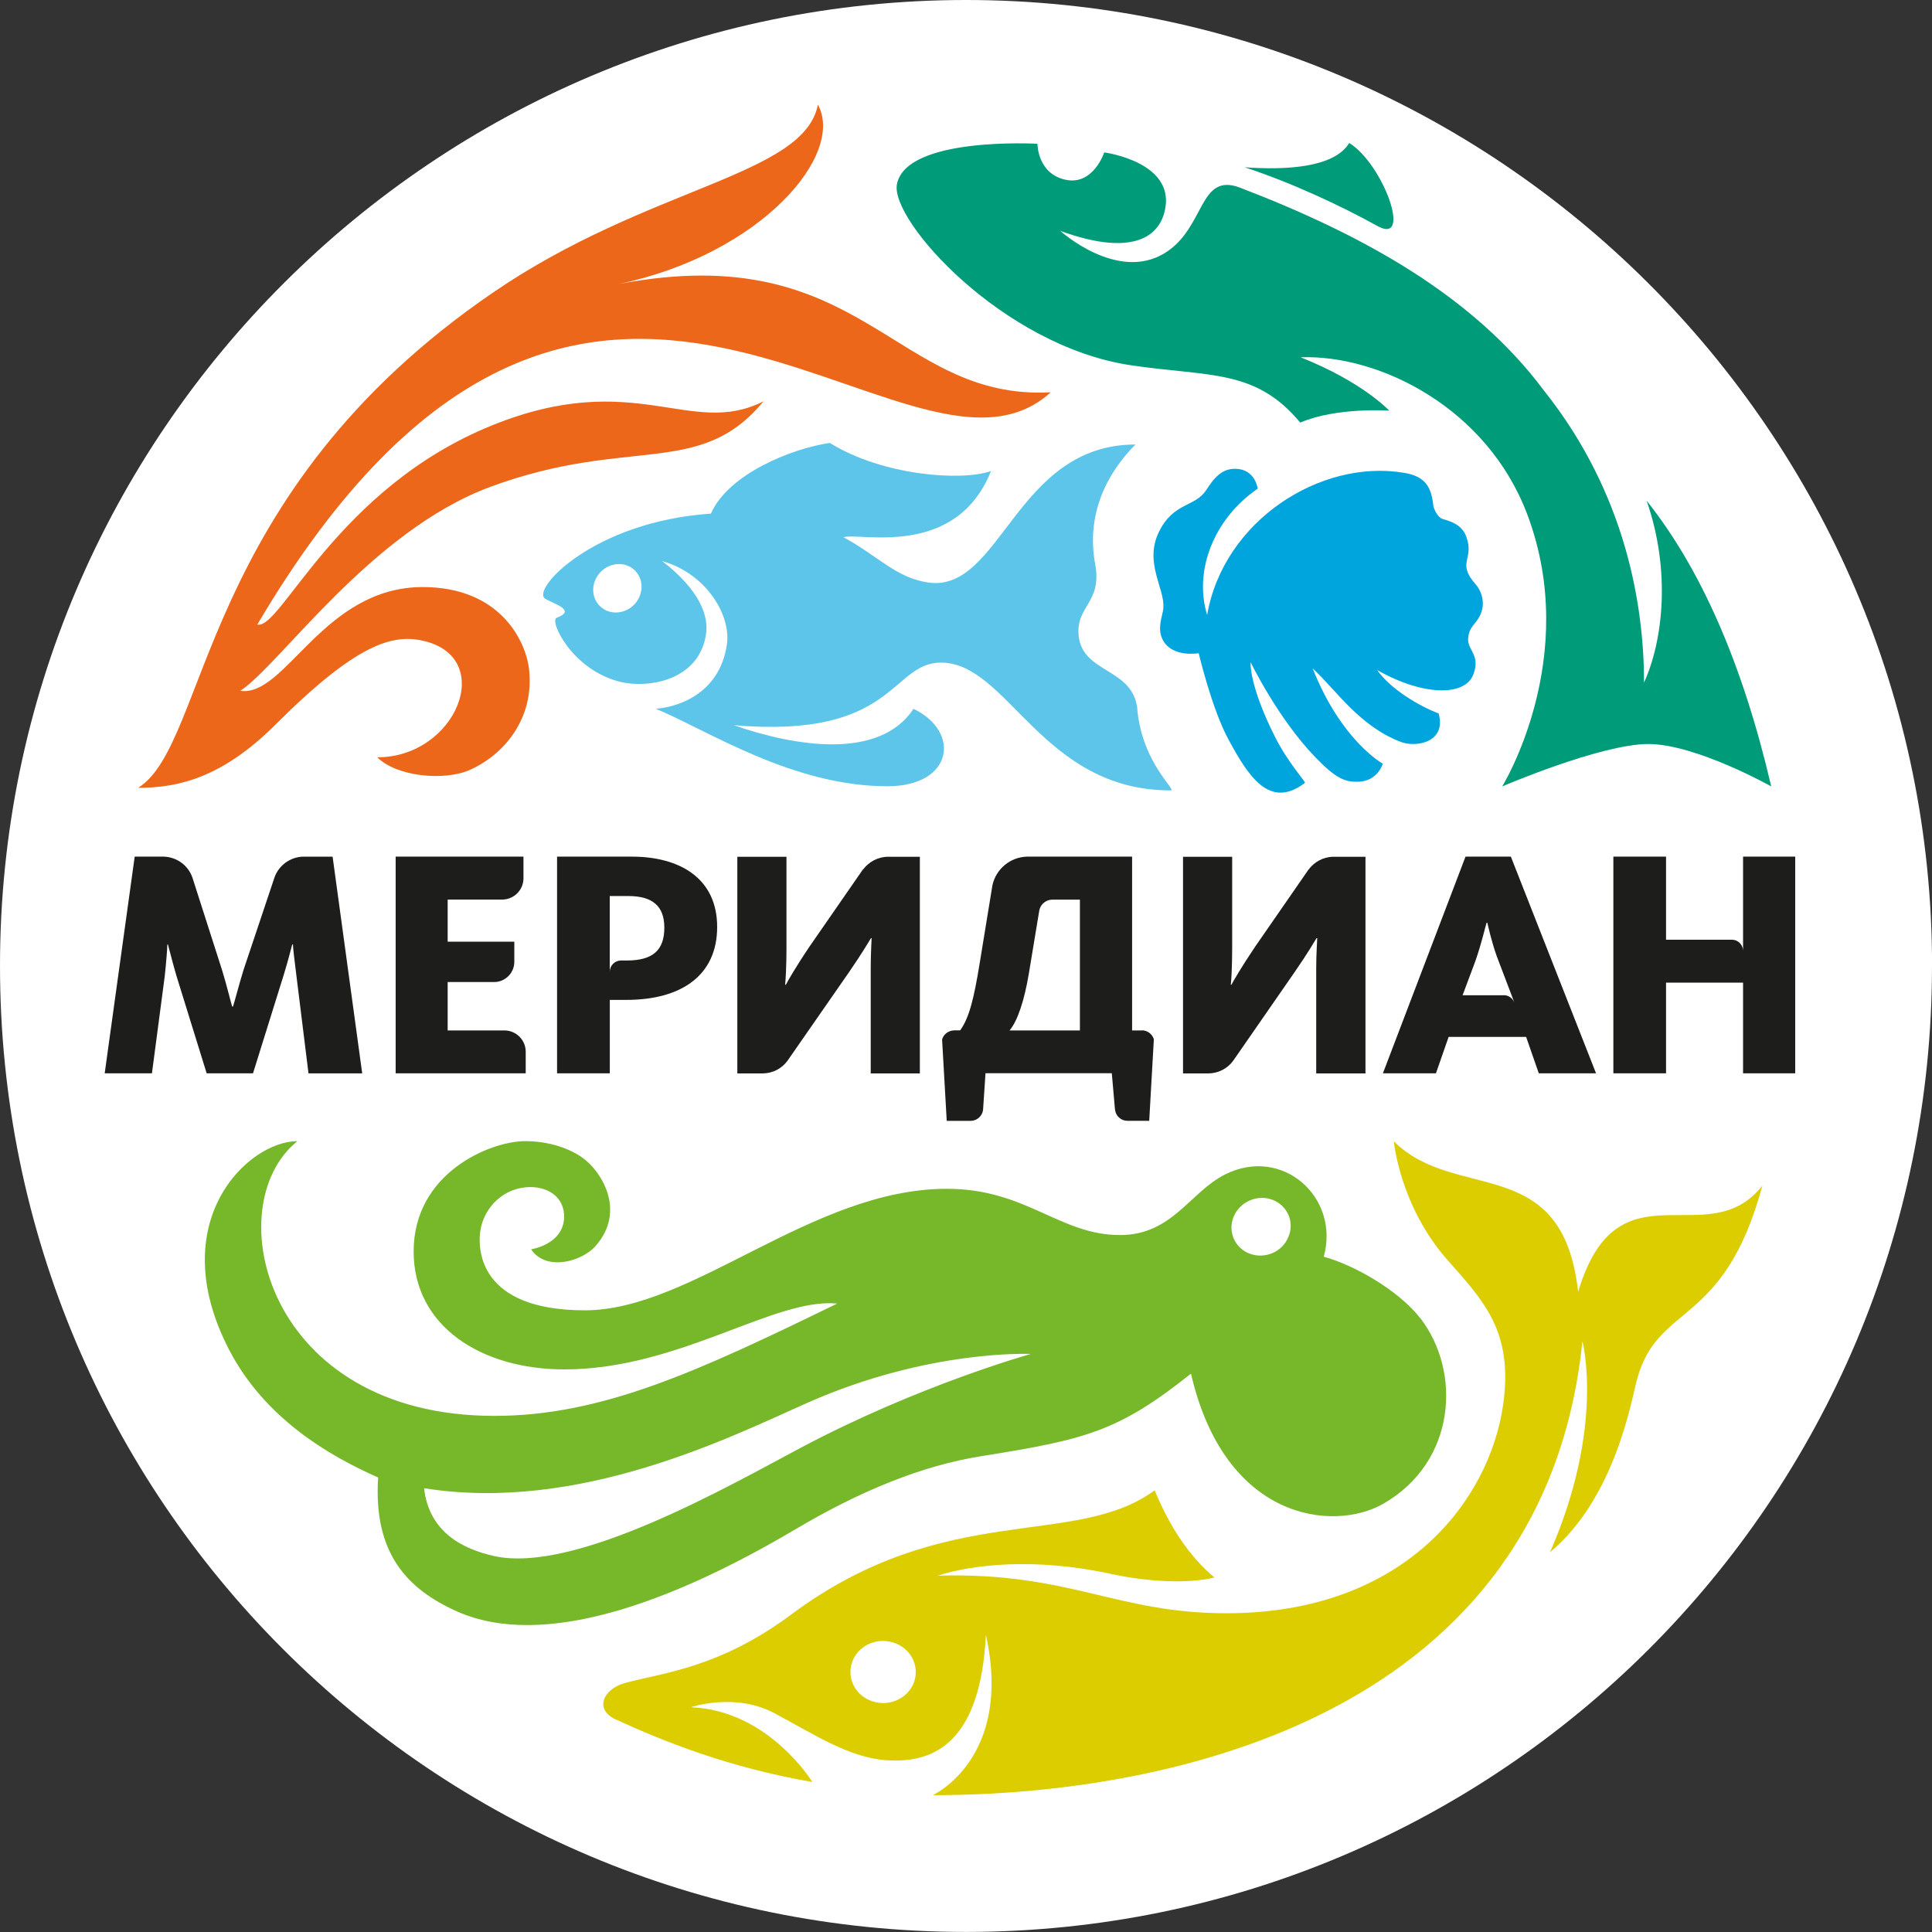 <svg width="120" height="120" viewBox="0 0 120 120" fill="none" xmlns="http://www.w3.org/2000/svg">
<rect x="0" y="0" width="120" height="120" fill="#333333" stroke="none"/>
<g clip-path="url(#clip0_1185_4643)">
<path d="M120 59.989C120 93.136 93.135 119.996 59.996 119.996C26.857 119.996 0 93.136 0 59.989C0 26.843 27.068 0 60 0C92.932 0 120.004 26.839 120.004 59.989" fill="white"/>
<path d="M108.265 53.207V59.07C108.265 58.681 107.96 58.376 107.584 58.367H103.481V53.207H100.209V66.665H103.481V61.034H108.265V66.665H111.504V53.207H108.265Z" fill="#1D1D1B"/>
<path d="M18.826 53.207C18.018 53.232 17.323 53.753 17.057 54.477L15.122 60.255C14.838 61.182 14.555 62.275 14.474 62.516H14.419C14.339 62.275 14.081 61.182 13.793 60.255L11.951 54.507C11.693 53.762 10.99 53.228 10.165 53.207H8.366L6.503 66.665H9.437L10.228 60.666C10.326 59.777 10.393 58.884 10.393 58.664H10.431C10.491 58.867 10.715 59.777 10.957 60.602L12.836 66.665H15.715L17.607 60.602C17.887 59.697 18.094 58.884 18.149 58.664H18.196C18.196 58.867 18.293 59.658 18.416 60.645L19.161 66.669H22.497L20.659 53.211H18.831L18.826 53.207Z" fill="#1D1D1B"/>
<path d="M65.262 24.369C55.521 24.872 53.629 14.751 38.473 17.634C47.321 15.75 52.498 9.59 50.801 6.5C49.937 10.945 40.302 11.546 30.641 18.158C12.277 30.697 12.996 46.178 8.581 48.934C11.087 48.934 13.818 48.299 17.133 44.984C22.174 39.951 24.397 39.375 26.277 39.799C30.853 40.827 28.347 47.038 23.432 47.038C24.621 48.227 27.568 48.536 29.194 47.816C31.306 46.868 33.186 44.646 32.864 41.606C32.682 39.841 31.082 36.463 26.26 36.463C20.066 36.463 17.742 43.321 14.931 42.906C17.425 41.259 23.03 32.987 30.463 30.236C39.049 27.061 43.473 29.728 47.422 24.927C42.897 27.222 39.443 22.823 30.548 26.426C20.9 30.333 17.425 39.172 15.981 38.791C36.526 3.981 56.211 32.606 65.266 24.364" fill="#EC671A"/>
<path d="M102.267 31.074C103.799 35.468 103.291 39.794 102.114 42.398C102.114 37.669 101.014 30.68 95.9 24.262C91.476 18.328 84.575 14.552 77.019 11.656C74.449 10.678 74.876 14.145 72.366 15.707C69.403 17.553 65.855 14.34 65.855 14.34C70.004 15.851 71.833 14.894 72.303 13.26C73.217 10.073 68.586 9.467 68.586 9.467C68.586 9.467 67.904 11.55 66.164 11.161C64.428 10.771 64.437 8.93 64.437 8.93C64.437 8.93 56.267 8.46 55.708 11.453C55.297 13.709 62.274 21.477 70.19 22.679C75.147 23.42 77.959 22.887 80.761 26.248C83.034 25.274 86.29 25.507 86.29 25.507C86.29 25.507 84.656 23.729 80.782 22.192C85.676 22.011 92.356 25.334 94.854 31.929C98.232 40.861 93.305 48.845 93.305 48.845C93.305 48.845 99.439 46.212 102.381 46.212C105.323 46.212 110.014 48.845 110.014 48.845C108.236 41.221 105.645 35.328 102.262 31.082M83.8 8.883C82.869 10.424 79.842 10.572 77.306 10.39C80.156 11.317 83.348 12.807 85.557 14.039C87.763 15.258 85.888 10.149 83.8 8.879" fill="#009C79"/>
<path d="M88.216 81.877C86.874 80.15 84.109 78.567 82.221 78.058C83.241 74.38 79.664 71.154 76.087 72.949C73.915 74.045 72.797 76.712 69.572 76.712C65.8 76.712 63.759 73.838 58.806 73.838C50.449 73.838 42.999 81.386 36.335 81.386C29.672 81.386 29.756 77.529 29.803 76.738C29.892 75.243 31.048 73.889 32.656 73.745C33.994 73.618 35.108 74.359 35.035 75.667C34.947 77.313 32.987 77.597 32.987 77.597C33.909 78.973 36.115 78.376 36.987 77.398C38.956 75.171 37.292 72.644 36.102 71.853C35.137 71.209 33.884 70.879 32.61 70.879C30.476 70.879 25.692 72.83 25.692 77.733C25.692 82.368 29.879 85.056 35.053 85.056C42.186 85.056 48.083 80.59 51.999 80.967C43.346 85.187 37.385 87.943 30.705 87.943C16.472 87.943 13.483 74.888 18.474 70.879C15.397 70.879 10.122 75.895 14.224 83.824C16.455 88.121 20.456 90.428 23.487 91.77C23.182 96.482 25.294 98.704 28.376 100.084C33.685 102.459 41.623 99.589 49.395 94.992C53.476 92.574 57.312 91.025 60.931 90.449C67.438 89.408 69.449 88.925 73.974 85.319C76.083 94.471 82.826 95.157 85.9 93.412C90.455 90.813 90.789 85.2 88.216 81.868M49.742 89.92C45.446 92.198 35.717 97.802 30.658 96.642C28.817 96.223 26.653 95.22 26.34 92.435C36.013 93.984 45.467 89.205 50.17 87.122C57.68 83.795 64.03 84.095 64.03 84.095C64.03 84.095 57.075 86.03 49.742 89.92ZM79.948 76.992C79.482 77.885 78.356 78.236 77.463 77.8C76.569 77.36 76.227 76.293 76.701 75.404C77.192 74.515 78.292 74.151 79.186 74.587C80.092 75.032 80.434 76.107 79.944 76.992" fill="#76B82A"/>
<path d="M101.674 85.695C102.969 80.865 107.063 82.516 109.463 73.647C106.017 77.994 100.488 71.996 98.02 80.242C97.063 71.526 90.409 74.722 86.573 70.887C86.573 70.887 86.937 74.9 89.909 78.265C92.153 80.805 93.998 82.693 93.368 87.214C92.542 93.132 87.301 100.202 76.172 100.202C69.305 100.202 66.473 97.645 58.252 97.865C60.381 97.179 64.233 96.722 69.013 97.759C71.388 98.28 73.898 98.365 75.435 97.98C73.885 96.701 72.637 94.805 71.718 92.565C66.748 96.223 58.747 93.137 49.158 100.27C44.641 103.635 41.136 103.893 38.795 104.541C37.487 104.897 36.881 106.175 38.236 106.793C41.259 108.182 45.276 109.786 50.458 110.684C50.458 110.684 47.744 106.23 42.918 106.04C42.918 106.04 45.666 105.091 48.146 106.433C50.547 107.712 52.706 109.155 55.026 109.329C58.133 109.557 60.902 108.11 61.236 101.544C62.938 109.21 57.938 111.501 57.938 111.501C73.069 111.501 95.92 106.34 98.287 83.307C98.287 83.307 99.701 88.59 96.272 96.413C100.323 93.035 101.322 86.994 101.674 85.695ZM56.723 104.605C56.279 105.587 55.085 106.048 54.056 105.621C53.028 105.214 52.545 104.08 52.981 103.098C53.421 102.115 54.602 101.658 55.644 102.077C56.672 102.492 57.155 103.618 56.723 104.605Z" fill="#DBCD00"/>
<path d="M70.647 44.072C70.398 41.46 67.244 41.854 66.998 39.492C66.808 37.625 68.471 37.456 68.023 35.034C67.464 32.003 68.683 29.463 70.525 27.609C63.078 27.609 62.172 36.838 57.651 36.181C55.64 35.885 54.552 34.535 52.393 33.37C53.401 33.053 59.361 34.738 61.554 29.256C59.759 29.899 54.853 29.561 51.542 27.512C49.193 27.85 45.243 29.429 44.155 31.902C36.835 32.397 32.974 36.626 33.859 37.185C34.367 37.502 35.853 37.892 34.57 38.374C34.109 38.539 35.498 41.583 38.486 42.341C40.218 42.781 43.439 42.294 43.854 39.369C44.007 38.336 43.566 36.732 41.128 34.848C43.888 35.635 45.412 38.226 45.15 40.021C44.684 43.242 41.852 43.954 40.73 44.021C43.96 45.359 49.188 48.835 55.128 48.835C59.192 48.835 59.704 45.452 56.741 44.026C54.624 47.218 49.417 46.379 45.573 45.042C55.619 45.914 55.327 41.156 58.447 41.156C62.617 41.156 64.704 49.093 72.705 49.093C73.141 49.093 70.969 47.476 70.639 44.076M38.241 38.044C37.428 38.044 36.789 37.362 36.848 36.537C36.903 35.712 37.618 35.034 38.444 35.034C39.269 35.03 39.904 35.716 39.845 36.541C39.786 37.379 39.083 38.044 38.241 38.044Z" fill="#5DC5EA"/>
<path d="M72.255 37.774C72.378 36.605 71.057 34.963 71.968 33.071C72.865 31.183 74.228 31.513 74.918 30.438C75.405 29.697 75.926 28.986 76.976 29.138C77.987 29.29 78.119 30.353 78.119 30.353C75.388 32.215 74.135 35.462 74.978 38.197C75.981 32.376 81.996 28.478 87.233 29.371C88.554 29.595 88.91 30.277 89.028 31.424C89.041 31.517 89.236 32.122 89.625 32.241C90.074 32.376 90.789 32.563 91.073 33.329C91.598 34.768 90.442 34.912 91.657 36.296C92.017 36.699 92.377 37.596 91.793 38.46C91.501 38.887 91.272 39.006 91.196 39.565C91.081 40.369 91.962 40.619 91.534 41.834C91.056 43.281 88.389 43.243 85.54 41.618C86.349 42.79 88.152 43.861 89.358 44.314C89.858 46.143 87.911 46.435 87.013 46.084C84.435 45.102 83.008 42.883 81.531 41.512C83.309 46.02 85.887 47.434 85.887 47.434C85.887 47.434 85.586 48.539 84.329 48.556C83.559 48.573 82.991 48.374 81.709 47.045C79.372 44.636 77.678 41.131 77.678 41.131C77.678 41.131 77.551 42.481 79.164 45.711C80.015 47.409 81.12 48.573 81.052 48.624C78.834 50.325 77.509 48.15 76.311 45.948C75.27 44.039 74.453 40.572 74.453 40.572C74.453 40.572 72.751 40.877 72.192 39.683C71.87 38.976 72.205 38.269 72.26 37.782" fill="#00A5DD"/>
<path d="M39.244 53.207H34.6V66.665H37.876V62.105H38.901C42.317 62.105 44.544 60.586 44.544 57.576C44.544 54.566 42.241 53.207 39.244 53.207ZM38.939 59.658H38.558C38.177 59.667 37.872 59.98 37.872 60.361V55.654H39.015C40.556 55.654 41.263 56.301 41.263 57.618C41.263 59.011 40.556 59.658 38.935 59.658" fill="#1D1D1B"/>
<path d="M53.595 54.007L50.28 58.794C49.433 60.047 48.887 61.004 48.811 61.165H48.764C48.79 61.025 48.849 60.009 48.849 58.959V53.215H45.797V66.672H47.38C48.007 66.664 48.566 66.363 48.913 65.885L52.744 60.369C53.548 59.201 53.976 58.468 54.099 58.269H54.137C54.137 58.409 54.082 59.23 54.082 60.145V66.672H57.134V53.215H55.144C54.509 53.223 53.955 53.541 53.603 54.011" fill="#1D1D1B"/>
<path d="M81.277 54.007L77.963 58.794C77.116 60.047 76.566 61.004 76.485 61.165H76.447C76.472 61.025 76.532 60.009 76.532 58.959V53.215H73.48V66.672H75.058C75.689 66.664 76.248 66.363 76.595 65.885L80.418 60.369C81.227 59.201 81.65 58.468 81.773 58.269H81.815C81.815 58.409 81.752 59.23 81.752 60.145V66.672H84.812V53.215H82.814C82.179 53.223 81.629 53.541 81.277 54.011" fill="#1D1D1B"/>
<path d="M70.935 64.002H70.317V53.207H63.798C62.74 53.232 61.863 53.982 61.643 54.977L60.852 59.815C60.487 62.059 60.195 63.227 59.636 63.998H59.251C58.9 64.014 58.603 64.243 58.515 64.565L58.803 69.619H60.301C60.686 69.611 61.004 69.323 61.059 68.946L61.211 66.66H69.056L69.246 68.828V68.836L69.263 68.959C69.314 69.327 69.632 69.611 70.013 69.615H71.38L71.668 64.544C71.57 64.235 71.283 64.006 70.935 63.993M67.07 64.002H62.706C63.205 63.413 63.633 62.118 63.912 60.42L64.552 56.551C64.623 56.179 64.941 55.891 65.343 55.878H67.075V64.006L67.07 64.002Z" fill="#1D1D1B"/>
<path d="M31.366 64.002H27.805V60.996H30.731C31.387 60.975 31.924 60.442 31.945 59.777V58.49H27.805V55.874H31.222C31.924 55.853 32.492 55.294 32.513 54.591V53.207H24.575V66.665H32.653V65.289C32.631 64.586 32.072 64.027 31.366 64.002Z" fill="#1D1D1B"/>
<path d="M91.026 53.207L85.895 66.665H89.189L89.977 64.404H94.79L95.577 66.665H99.133L93.842 53.207H91.026ZM93.401 61.818H90.844L91.649 59.663C92.034 58.549 92.254 57.555 92.335 57.313H92.381C92.432 57.508 92.606 58.367 92.961 59.379L94.053 62.249C93.943 61.999 93.698 61.813 93.406 61.813" fill="#1D1D1B"/>
</g>
<defs>
<clipPath id="clip0_1185_4643">
<rect width="120" height="120" fill="white"/>
</clipPath>
</defs>
</svg>
